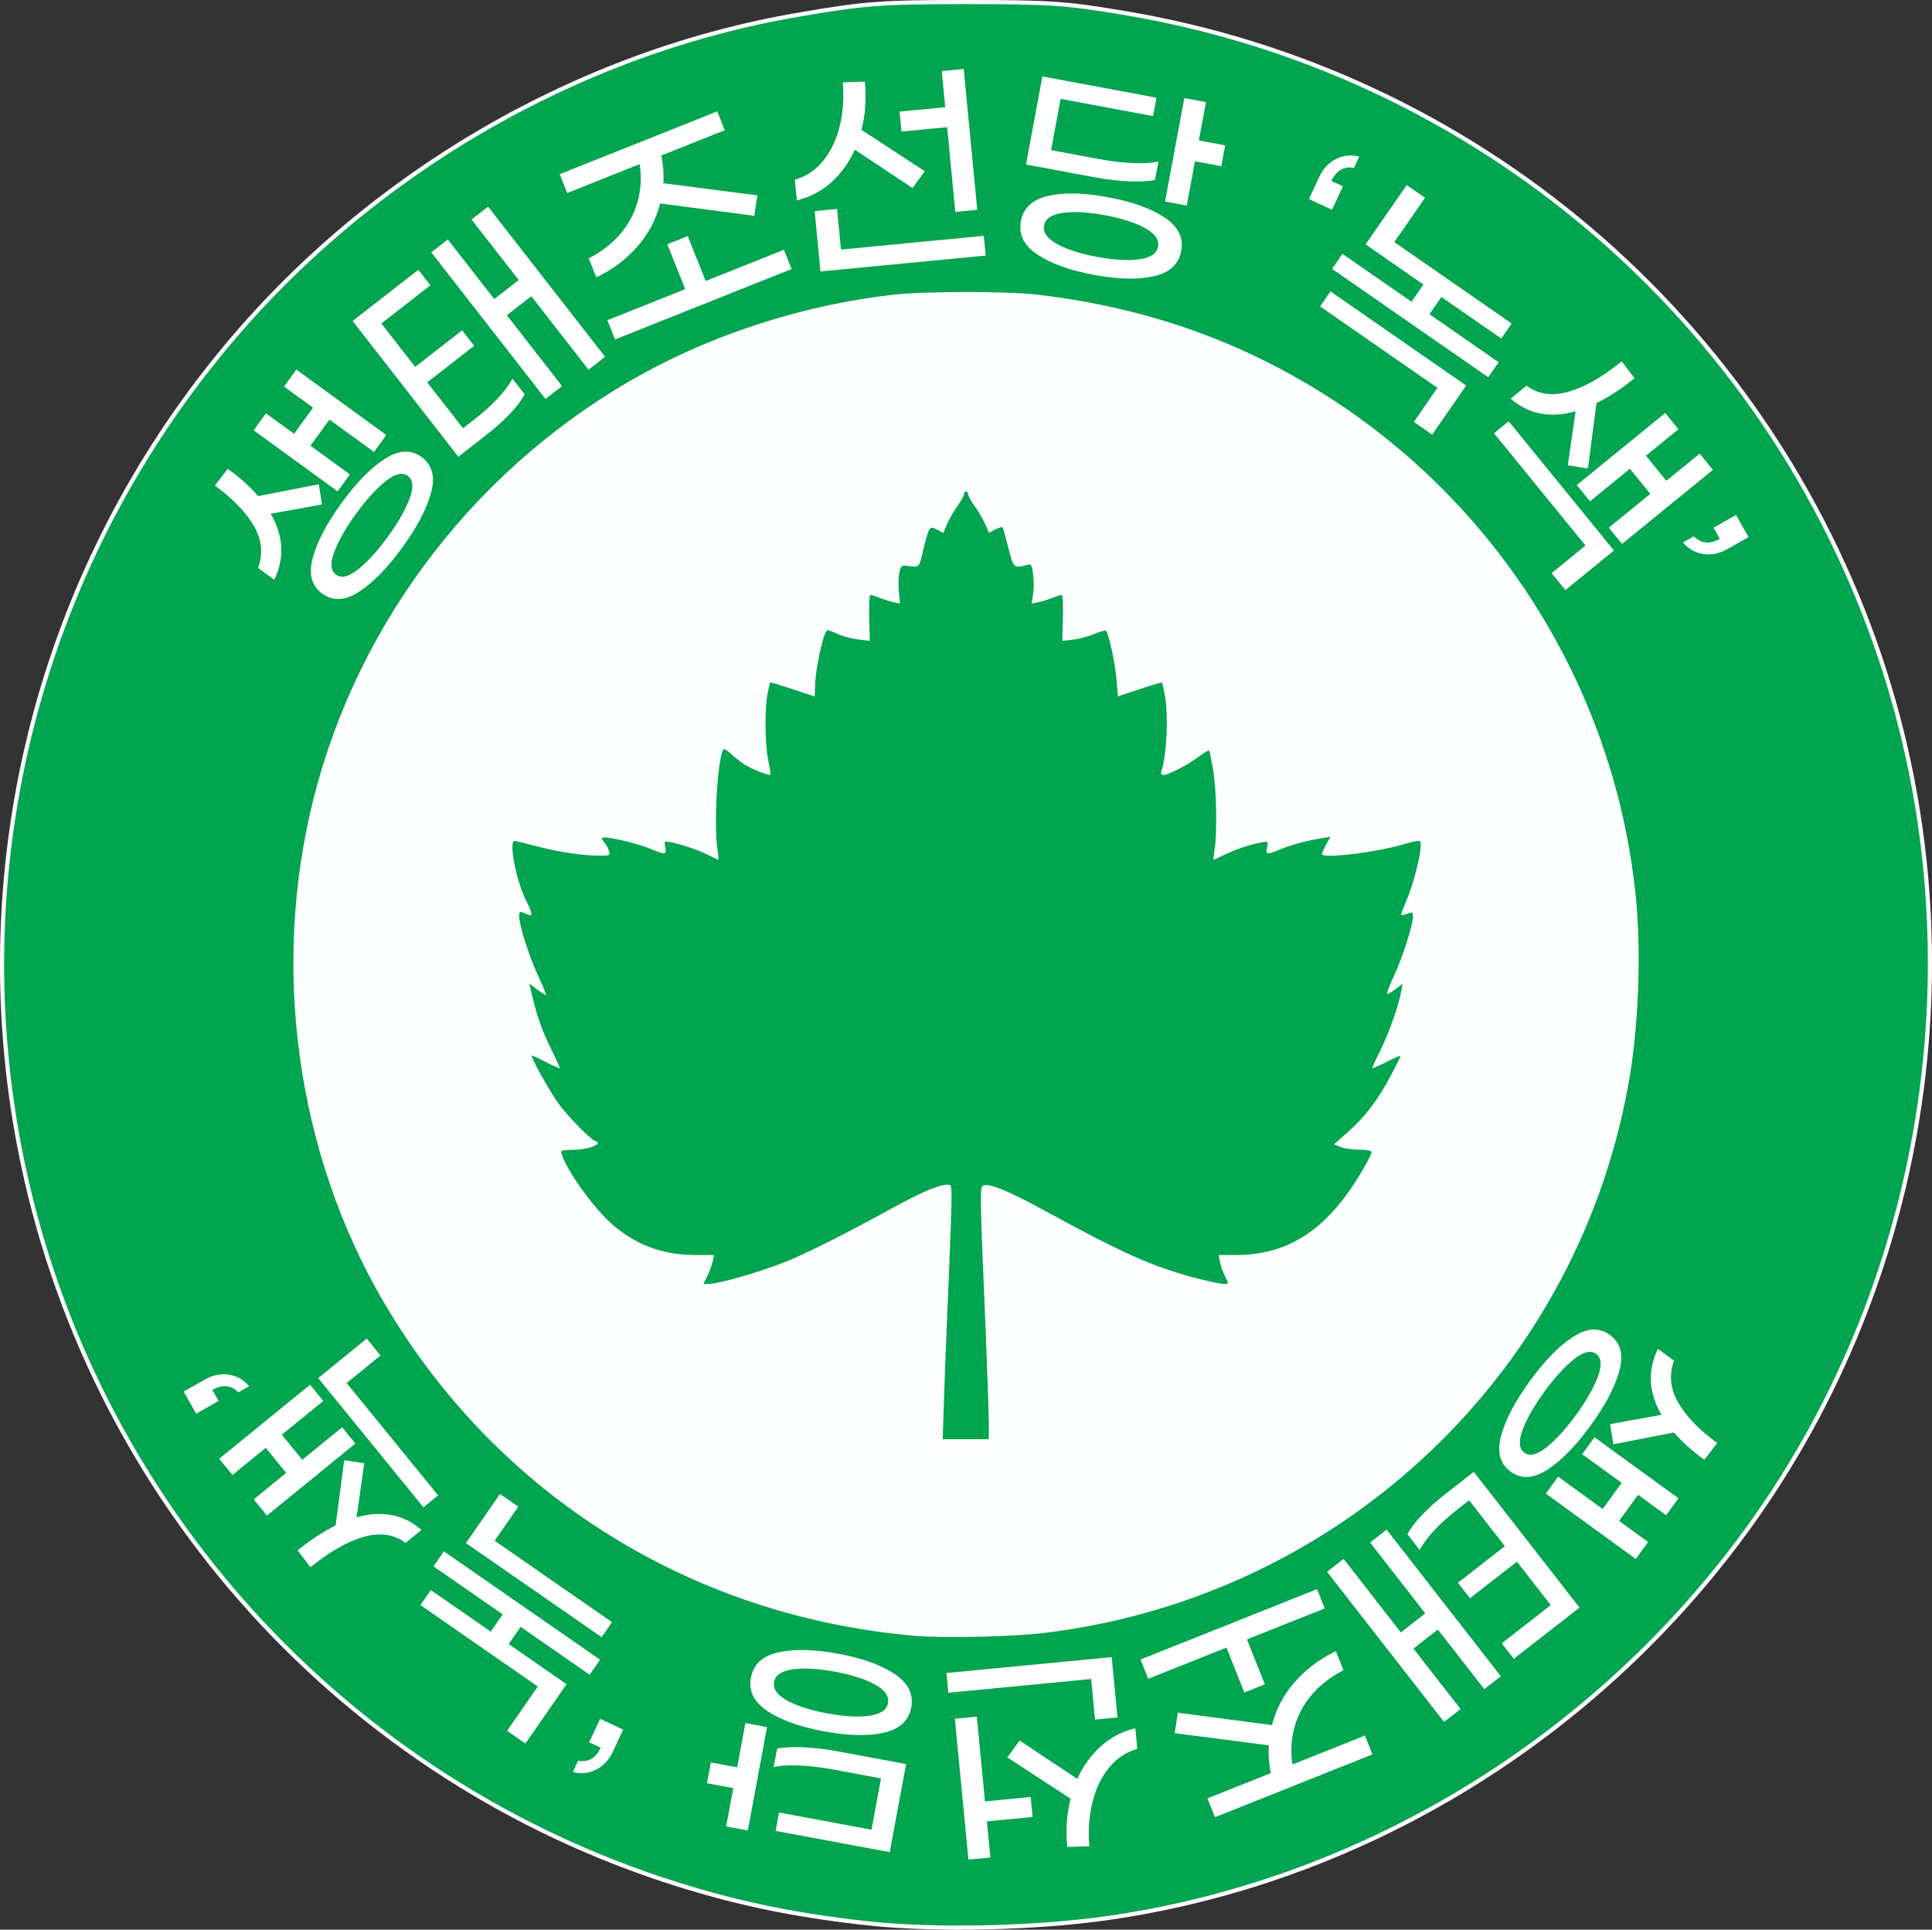 <?xml version="1.0" encoding="UTF-8"?>
<svg id="_레이어_2" data-name="레이어 2" xmlns="http://www.w3.org/2000/svg" viewBox="0 0 933.8 932.54">
  <rect x="0" y="0" width="933.8" height="932.54" fill="#333333" stroke="none"/>
  <defs>
    <style>
      .cls-1 {
        fill: #fff;
      }

      .cls-2 {
        fill: #fdfefe;
      }

      .cls-3 {
        fill: #01a44f;
        stroke: #fff;
        stroke-miterlimit: 10;
        stroke-width: 2px;
      }
    </style>
  </defs>
  <g id="_레이어_1-2" data-name="레이어 1">
    <path class="cls-3" d="M419.93,929.5c-37.1-4-66.7-10.3-100-21.3C160.43,855.2,41.43,719.8,9.53,555c-26.6-137.6,9.7-279.2,99.2-386.9C178.93,83.6,279.33,25.3,385.93,7.1c32-5.5,39.9-6.1,81-6.1s48.4,.6,75.5,5.1c170.5,28.1,311.3,148,366.4,311.9,48.4,144.1,22.5,305.6-68.6,426.9-74.2,98.8-184.8,164.8-304.8,182-35.1,5-82.9,6.1-115.5,2.6Z"/>
    <path class="cls-2" d="M441.93,790.5c-108.4-9.5-202-68.3-256.5-161.3-42-71.9-54.5-161.2-33.9-243.2,21.9-87,80.5-162.4,159.9-205.8,36-19.7,79-33.2,120.5-37.8,14.9-1.7,55.4-1.7,69.5,0,54.4,6.4,101.8,23.6,145.5,52.6,82,54.6,135.2,143.8,144,241.5,2.2,25.2,1,57.9-3.1,83-23.5,142.3-138.7,252.1-282.9,269.6-15.4,1.9-48.9,2.6-63,1.4Zm36-102.7c0-4.3-.7-23.1-1.4-41.8-3-70-3-72.4-1.3-73.1,3.1-1.2,12.5,2.7,30.7,12.7,32.8,17.9,47.5,24.8,64.5,29.9,7.7,2.4,19,5,21.6,5,1.9,0,1.9-.1,.1-3.7-1.1-2.1-2.2-5.3-2.5-7l-.6-3.3h8.7c26.1-.1,45.3-13.4,62-43.1,1.8-3.1,3.2-6.1,3.2-6.7s-2.5-1.1-5.9-1.1c-3.2,0-7.3-.6-9.1-1.3l-3.2-1.3,6.6-5.8c8.4-7.4,14.5-15.5,20.7-27,2.7-5.1,4.9-9.5,4.9-9.9,0-.3-3,.9-6.6,2.8-3.7,1.9-6.8,3.3-7,3.1s1.6-4.2,4-8.9c4.1-8.3,8.8-21.6,10-28.6l.6-3.3-3.5,2.7c-2,1.5-3.8,2.5-4,2.2-.3-.3,1.3-4.3,3.4-8.9,4.1-8.7,9.1-24.4,9.1-28.5,0-2.1-.2-2.3-2.6-1.3-1.5,.5-2.8,.8-3.1,.6-.2-.2,.8-2.9,2.1-5.9,4.3-9.6,8.5-27.5,7.1-29.7-.3-.5-3.2,0-6.6,1-13.4,4.2-40.9,7.6-40.9,5.1,0-.4,.9-2.4,2-4.5l2.1-3.8-3.8,.6c-7.8,1.3-13.8,2.9-19.5,5.1-7.5,3.1-8.1,3.1-7.3-.6,.6-2.9,.6-3-2.7-2.4-5.3,.9-12.9,3.5-18,6-2.6,1.3-4.9,2.4-5.1,2.4s0-2.1,.4-4.8c1.3-7.9,1-28.2-.6-38.2-.9-5.2-1.8-9.6-2-9.8-.2-.3-2.6,1.1-5.2,3.1-5.6,4.1-14.6,8.7-16.8,8.7-1.1,0-1.5-.6-1.1-1.7,2.7-8.4,3.5-27.5,1.6-37.3-.6-3-1.2-5.5-1.3-5.7-.2-.1-5,1.3-10.7,3.2l-10.5,3.5c-.1,0-.5-3.7-.8-8.2-.6-7.6-3.7-22.1-5.1-23.5-.3-.3-2.8,.4-5.5,1.5-2.7,1.2-7.3,2.4-10.2,2.8l-5.4,.6,.3-11.1c.2-6.5-.1-11.1-.6-11.1s-2.5,.6-4.3,1.4c-1.9,.7-4.9,1.7-6.8,2.1l-3.4,.7,.7-4.5c.4-2.5,.4-6.8,0-9.7-.7-5-.8-5.1-3.3-4.4-6,1.6-6.1,1.5-8.7-8.5-1.3-5.2-2.5-9.6-2.8-9.8-.2-.3-1.8,.3-3.5,1.1l-3,1.6-1.9-4.3c-1.1-2.4-3.3-6.3-5.1-8.7-1.7-2.4-3.1-4.9-3.1-5.7,0-.7-.4-1.3-1-1.3-.5,0-1,.6-1,1.3,0,.8-1.4,3.3-3.1,5.6-1.7,2.4-3.9,6.3-5,8.7l-1.9,4.5-2.9-1.6c-2.8-1.4-3.1-1.4-4.1,.5-.6,1-1.8,5.4-2.8,9.7-1.9,8.3-1.7,8.1-8.1,7.2-2.1-.3-2.6,.1-3.3,3.1-.5,1.9-.6,6.1-.3,9.3l.6,5.9-3.3-.7c-1.8-.4-4.8-1.4-6.7-2.1-1.8-.8-3.8-1.4-4.3-1.4s-.8,4.6-.6,11.1l.3,11.1-5.4-.6c-3-.4-7.4-1.5-9.9-2.6-2.4-1.1-4.8-2-5.1-2-1.9,0-6.1,19.2-6.1,27.8,0,2.3-.1,4.2-.3,4.2s-5-1.6-10.7-3.5-10.5-3.3-10.7-3.2c-.1,.2-.7,2.7-1.3,5.7-1.4,7.5-1.2,24.3,.4,32,.8,3.6,1.2,6.7,1,6.9-.6,.6-9.6-3-12.9-5.2-1.6-1.1-4.4-3.3-6.1-4.9-1.8-1.7-3.4-2.6-3.7-2.1-2.9,4.6-4.7,36.9-2.8,48.6,.4,2.6,.6,4.7,.4,4.7s-2.5-1.1-5.1-2.4c-4.9-2.4-12.4-5-17.9-6.1-3.2-.6-3.3-.6-2.7,2.4,.8,3.8,.1,3.8-7.4,.7-7.6-3.1-23.2-6.5-23.2-5,0,.4,.6,1.5,1.4,2.3,.7,.9,1.7,2.6,2,3.9,.7,2.1,.5,2.2-4.8,2.2-7.6,0-19.3-1.7-30-4.5-5-1.3-9.8-2.5-10.6-2.6-3.3-.8,.4,19.1,5.5,29.1,2.9,5.7,3.1,7.5,1,6.6-.8-.3-2.2-.9-3-1.2-1.1-.4-1.5,.1-1.5,1.9,0,4.4,5,20,9.5,29.5,2.4,5.1,3.9,9,3.2,8.6s-2.7-1.8-4.5-3.1l-3.3-2.5,.7,2.9c2.5,11.5,5.2,19.2,9.4,27.8,2.7,5.5,4.8,10.1,4.6,10.2-.2,.2-3.3-1.2-7-3.1-3.6-1.9-6.6-3.2-6.6-3,0,1.5,8.1,16.1,12.3,22.2,4.7,6.8,16.9,19.2,18.8,19.2,.5,0,.9,.4,.9,.9,0,1.5-6.6,3.3-12.5,3.3-5.2,.1-5.5,.2-4.9,2.2,2.3,7.6,14.9,25.1,23.5,33,11.7,10.5,24.9,15.6,41.2,15.6h8.9l-.7,3.3c-.4,1.7-1.6,4.9-2.6,7l-1.9,3.7h2.2c5.5-.1,24.4-5.5,38-10.9,9.3-3.7,29.8-14,50.8-25.6,14.6-8,22.8-11.5,27.3-11.5,1.9,0,2,.6,1.3,20.3-.4,11.1-1.1,29.2-1.6,40.2s-1.2,29.6-1.6,41.3l-.7,21.2h22.3v-7.7Z"/>
    <g>
      <path class="cls-1" d="M132.56,280.15l-7.84-5.7c2.52-6.77,1.87-13.5-1.97-20.2-3.84-6.69-10.14-13.22-18.91-19.6l6.27-8.09c5.92,4.3,10.81,8.7,14.66,13.18l29.32-5.72,1.55,9.78-24.81,4.47c6.22,10.73,6.8,21.36,1.73,31.88Zm36.58-50.9l-5.95,8.19-40.6-29.5,5.95-8.19,13.59,9.88,9.18-12.63-14.03-10.19,5.95-8.19,43.48,31.59-5.95,8.19-21.52-15.63-9.18,12.63,19.08,13.86Zm16.71-7.43c6.75-4.41,12.72-4.74,17.89-.98,5.17,3.76,6.7,9.53,4.59,17.31-2.11,7.79-6.73,16.59-13.86,26.41-7.13,9.82-14.08,16.93-20.83,21.34-6.75,4.41-12.72,4.74-17.89,.98-5.17-3.76-6.7-9.53-4.59-17.31,2.11-7.79,6.73-16.59,13.86-26.41,7.13-9.82,14.08-16.93,20.83-21.34Zm12.07,19.21c2.06-5.47,1.79-9.15-.83-11.05-2.61-1.9-6.2-1.02-10.76,2.63-4.56,3.65-9.31,8.88-14.25,15.67-4.94,6.8-8.44,12.93-10.5,18.4-2.06,5.47-1.79,9.15,.83,11.05,2.61,1.9,6.2,1.02,10.76-2.63,4.56-3.65,9.31-8.88,14.25-15.67s8.44-12.93,10.5-18.4Z"/>
      <path class="cls-1" d="M229.3,202.65c8.84-6.88,14.97-13.44,18.4-19.66l5.89,7.56c-1.54,2.93-3.94,6.1-7.2,9.5-3.26,3.41-7.16,6.88-11.69,10.4l-13.17,10.26-51.1-65.59,31.77-24.75,5.82,7.48-23.7,18.47,16.35,20.98,22.68-17.67,5.82,7.48-22.68,17.67,17.28,22.17,5.52-4.3Zm6.62-102.77l56.53,72.55-7.99,6.22-27.67-35.51-11.81,9.2,26.67,34.24-7.99,6.22-55.2-70.85,7.99-6.22,22.44,28.8,11.81-9.2-22.77-29.23,7.99-6.22Z"/>
      <path class="cls-1" d="M308.03,119.18c-5.42,6.18-12.03,11.13-19.82,14.86l-3.67-9.2c5.79-2.93,10.71-6.67,14.77-11.22,4.06-4.55,6.96-9.77,8.72-15.65,1.75-5.88,2.13-12.1,1.14-18.66l-35.01,13.96-3.63-9.1,76.13-30.35,3.63,9.1-30.61,12.2c.9,4.59,1.22,9.06,.94,13.42l45.47,5.87-1.51,9.88-45.51-5.97c-1.94,7.73-5.62,14.69-11.04,20.87Zm70.87,1.54l3.71,9.3-85.34,34.02-3.71-9.3,37.62-15-8.65-21.71,9.9-3.95,8.65,21.71,37.82-15.08Z"/>
      <path class="cls-1" d="M401.72,88.17c-4.78,4.28-10.31,7.16-16.59,8.63l-.96-9.97c5.48-1.54,10.07-4.61,13.77-9.22,3.7-4.61,6.36-10.22,7.96-16.83,1.6-6.61,2.08-13.6,1.45-20.97l10.67-.38c.8,8.29,.25,16.06-1.65,23.31l30.59,20-5.92,8.14-27.86-18.53c-2.86,6.26-6.68,11.53-11.46,15.82Zm73.78,25.79l.92,9.54-79.87,7.68-2.8-29.16,10.83-1.04,1.89,19.62,69.04-6.64Zm-17.71-52.5l-22.08,2.12-.93-9.65,22.08-2.12-1.68-17.47,10.61-1.02,6.55,68.07-10.61,1.02-3.94-40.95Z"/>
      <path class="cls-1" d="M562.93,105.12c6.53,4.36,9.2,9.75,8,16.17-1.2,6.42-5.62,10.49-13.28,12.21-7.66,1.71-17.31,1.49-28.96-.68-11.65-2.17-20.73-5.43-27.26-9.79-6.53-4.36-9.2-9.74-8-16.17,1.2-6.42,5.62-10.49,13.28-12.21,7.66-1.71,17.31-1.49,28.96,.68,11.65,2.17,20.73,5.43,27.26,9.79Zm-17.12-17.48c-5.26-.21-11.06-.91-17.41-2.09l-32.5-6.05,7.92-42.56,55.16,10.27-1.66,8.89-44.68-8.32-4.61,24.78,22.66,4.22c6.14,1.14,11.77,1.83,16.87,2.04,5.11,.22,9.23-.04,12.36-.77l-1.66,8.89c-3.05,.68-7.2,.91-12.45,.69Zm4.88,37.66c5.4-.75,8.41-2.78,9.02-6.1,.62-3.32-1.46-6.3-6.22-8.94-4.77-2.64-11.25-4.72-19.43-6.25-8.12-1.51-14.89-1.9-20.33-1.15-5.43,.74-8.46,2.77-9.08,6.09-.62,3.32,1.46,6.3,6.22,8.94,4.77,2.64,11.24,4.72,19.43,6.25,8.19,1.52,14.98,1.91,20.38,1.16Zm41.47-55.05l-1.87,10.06-12.71-2.37-3.98,21.39-10.48-1.95,9.3-49.98,10.48,1.95-3.45,18.53,12.71,2.36Z"/>
      <path class="cls-1" d="M645.67,76.86c3.5-1.81,7.27-2.21,11.31-1.19l-2.55,5.46c-4.91-.87-8.54,1.24-10.91,6.31l5.56,2.6-5.29,11.32-11.12-5.2,5.01-10.73c1.82-3.9,4.48-6.76,7.99-8.57Z"/>
      <path class="cls-1" d="M643.08,140.83l65.57,45.48-16.45,23.72-8.85-6.14,11.42-16.46-56.72-39.35,5.03-7.26Zm81.26,34.21l-5.03,7.26-75.48-52.36,5.03-7.26,33.36,23.14,5.77-8.32-27.96-19.4,19.89-28.67,8.85,6.14-14.85,21.42,56.72,39.35-5.03,7.26-28.94-20.07-5.77,8.32,33.45,23.2Z"/>
      <path class="cls-1" d="M729.19,203.58l50.88,62.46-23.46,19.11-6.67-8.18,16.37-13.33-44.21-54.27,7.1-5.78Zm.96-10.92l7.68-6.26c5.74,4.21,12.56,5.16,20.45,2.85,7.89-2.31,16.4-7.18,25.53-14.62l6.21,8.14c-6.18,5.03-12.31,9.05-18.38,12.05l-4.14,31.57-9.72-1.53,3.74-26.1c-12.29,3.44-22.75,1.4-31.37-6.11Zm97.76,34.4l-43.92,35.78-6.39-7.85,20.04-16.33-9.86-12.11-19.29,15.71-6.39-7.85,42.75-34.83,6.39,7.85-15.7,12.79,9.86,12.11,16.12-13.13,6.39,7.85Z"/>
      <path class="cls-1" d="M823.34,267.73c-3.9-.56-7.21-2.42-9.91-5.59l5.25-2.97c3.49,3.55,7.68,3.95,12.55,1.19l-3.02-5.34,10.87-6.15,6.04,10.69-10.31,5.83c-3.75,2.12-7.58,2.9-11.48,2.35Z"/>
    </g>
    <g>
      <path class="cls-1" d="M748.01,710.17c-6.75,4.41-12.72,4.74-17.89,.98-5.17-3.76-6.7-9.53-4.59-17.31,2.11-7.79,6.73-16.59,13.86-26.41,7.13-9.82,14.08-16.93,20.83-21.34,6.76-4.41,12.72-4.74,17.89-.98s6.7,9.53,4.59,17.31-6.73,16.59-13.86,26.41c-7.13,9.82-14.08,16.93-20.83,21.34Zm-12.07-19.21c-2.06,5.47-1.79,9.15,.83,11.05,2.61,1.9,6.2,1.02,10.76-2.63,4.56-3.65,9.31-8.88,14.25-15.67s8.44-12.93,10.5-18.39c2.06-5.47,1.79-9.15-.83-11.05-2.61-1.9-6.2-1.02-10.76,2.63-4.56,3.65-9.31,8.88-14.25,15.67-4.94,6.8-8.44,12.93-10.5,18.4Zm28.78,11.79l5.95-8.19,40.6,29.5-5.95,8.19-13.59-9.88-9.18,12.63,14.03,10.19-5.95,8.19-43.48-31.59,5.95-8.19,21.52,15.63,9.18-12.63-19.08-13.86Zm36.58-50.9l7.84,5.7c-2.52,6.77-1.87,13.5,1.97,20.2,3.84,6.69,10.14,13.22,18.91,19.6l-6.27,8.09c-5.93-4.3-10.81-8.7-14.66-13.18l-29.32,5.72-1.55-9.78,24.81-4.47c-6.22-10.73-6.8-21.36-1.74-31.88Z"/>
      <path class="cls-1" d="M697.94,832.12l-56.53-72.55,7.99-6.22,27.67,35.51,11.81-9.2-26.67-34.24,7.99-6.22,55.2,70.86-7.99,6.22-22.44-28.8-11.81,9.2,22.77,29.22-7.99,6.22Zm6.62-102.78c-8.83,6.88-14.97,13.44-18.4,19.66l-5.89-7.56c1.54-2.93,3.94-6.1,7.2-9.5,3.26-3.41,7.16-6.88,11.69-10.4l13.17-10.26,51.1,65.59-31.77,24.75-5.83-7.48,23.7-18.47-16.35-20.99-22.68,17.67-5.83-7.48,22.68-17.67-17.27-22.17-5.52,4.3Z"/>
      <path class="cls-1" d="M554.97,811.27l-3.71-9.3,85.33-34.02,3.71,9.3-37.62,15,8.66,21.71-9.9,3.95-8.66-21.71-37.81,15.08Zm70.88,1.54c5.42-6.18,12.02-11.13,19.82-14.86l3.67,9.2c-5.79,2.93-10.71,6.67-14.77,11.22-4.06,4.55-6.96,9.77-8.72,15.65-1.75,5.88-2.13,12.1-1.14,18.66l35.01-13.96,3.63,9.1-76.13,30.35-3.63-9.1,30.61-12.21c-.9-4.59-1.22-9.06-.95-13.42l-45.47-5.87,1.51-9.88,45.51,5.97c1.94-7.73,5.62-14.69,11.04-20.87Z"/>
      <path class="cls-1" d="M458.36,818.03l-.92-9.54,79.87-7.68,2.8,29.16-10.83,1.04-1.89-19.62-69.04,6.64Zm17.71,52.5l22.08-2.12,.93,9.65-22.08,2.12,1.68,17.47-10.61,1.02-6.55-68.07,10.61-1.02,3.94,40.95Zm56.07-26.71c4.78-4.28,10.31-7.16,16.59-8.63l.96,9.97c-5.48,1.54-10.07,4.61-13.77,9.22-3.7,4.61-6.36,10.22-7.96,16.83-1.6,6.61-2.08,13.6-1.45,20.97l-10.68,.38c-.8-8.29-.25-16.06,1.65-23.31l-30.59-19.99,5.93-8.14,27.86,18.53c2.86-6.26,6.68-11.53,11.46-15.82Z"/>
      <path class="cls-1" d="M341.71,861.76l1.87-10.06,12.71,2.36,3.98-21.39,10.48,1.95-9.3,49.97-10.48-1.95,3.45-18.53-12.71-2.36Zm29.22-34.88c-6.53-4.36-9.2-9.75-8-16.17,1.2-6.42,5.62-10.49,13.28-12.21,7.66-1.71,17.31-1.49,28.96,.68,11.65,2.17,20.73,5.43,27.26,9.79,6.53,4.36,9.2,9.74,8,16.17-1.2,6.42-5.62,10.49-13.28,12.21-7.66,1.71-17.31,1.49-28.96-.68-11.65-2.17-20.73-5.43-27.26-9.79Zm17.12,17.48c5.26,.21,11.06,.91,17.41,2.09l32.5,6.05-7.92,42.56-55.16-10.27,1.66-8.89,44.68,8.32,4.61-24.78-22.66-4.22c-6.14-1.14-11.77-1.83-16.87-2.04-5.11-.22-9.23,.04-12.36,.77l1.66-8.89c3.05-.68,7.2-.91,12.45-.7Zm-4.88-37.66c-5.4,.75-8.41,2.78-9.02,6.1-.62,3.32,1.46,6.3,6.22,8.94,4.77,2.64,11.25,4.72,19.43,6.25,8.12,1.51,14.89,1.9,20.33,1.15,5.43-.74,8.46-2.77,9.08-6.09,.62-3.32-1.46-6.3-6.22-8.94s-11.24-4.72-19.43-6.25c-8.19-1.52-14.98-1.91-20.38-1.16Z"/>
      <path class="cls-1" d="M288.19,855.14c-3.5,1.81-7.27,2.21-11.31,1.19l2.55-5.46c4.91,.87,8.54-1.24,10.91-6.31l-5.56-2.6,5.29-11.32,11.12,5.2-5.01,10.73c-1.82,3.9-4.48,6.76-7.99,8.57Z"/>
      <path class="cls-1" d="M209.52,756.96l5.03-7.26,75.48,52.36-5.03,7.26-33.36-23.14-5.77,8.32,27.96,19.4-19.89,28.67-8.85-6.14,14.85-21.42-56.72-39.35,5.03-7.26,28.94,20.07,5.77-8.32-33.45-23.2Zm81.26,34.21l-65.57-45.48,16.45-23.72,8.85,6.14-11.42,16.46,56.72,39.35-5.03,7.26Z"/>
      <path class="cls-1" d="M105.95,704.94l43.92-35.78,6.39,7.85-20.04,16.33,9.86,12.11,19.29-15.71,6.39,7.85-42.75,34.83-6.39-7.85,15.7-12.79-9.86-12.11-16.12,13.13-6.39-7.85Zm97.76,34.4l-7.68,6.26c-5.74-4.21-12.56-5.16-20.45-2.85-7.89,2.31-16.4,7.18-25.53,14.62l-6.21-8.14c6.18-5.03,12.31-9.05,18.38-12.06l4.14-31.57,9.72,1.53-3.74,26.1c12.29-3.44,22.75-1.4,31.37,6.11Zm.96-10.92l-50.88-62.46,23.46-19.11,6.67,8.18-16.37,13.33,44.21,54.27-7.1,5.78Z"/>
      <path class="cls-1" d="M110.54,664.3c3.9,.56,7.21,2.42,9.91,5.59l-5.25,2.97c-3.49-3.55-7.68-3.95-12.55-1.19l3.02,5.34-10.87,6.15-6.04-10.69,10.31-5.83c3.75-2.12,7.58-2.9,11.48-2.35Z"/>
    </g>
  </g>
</svg>